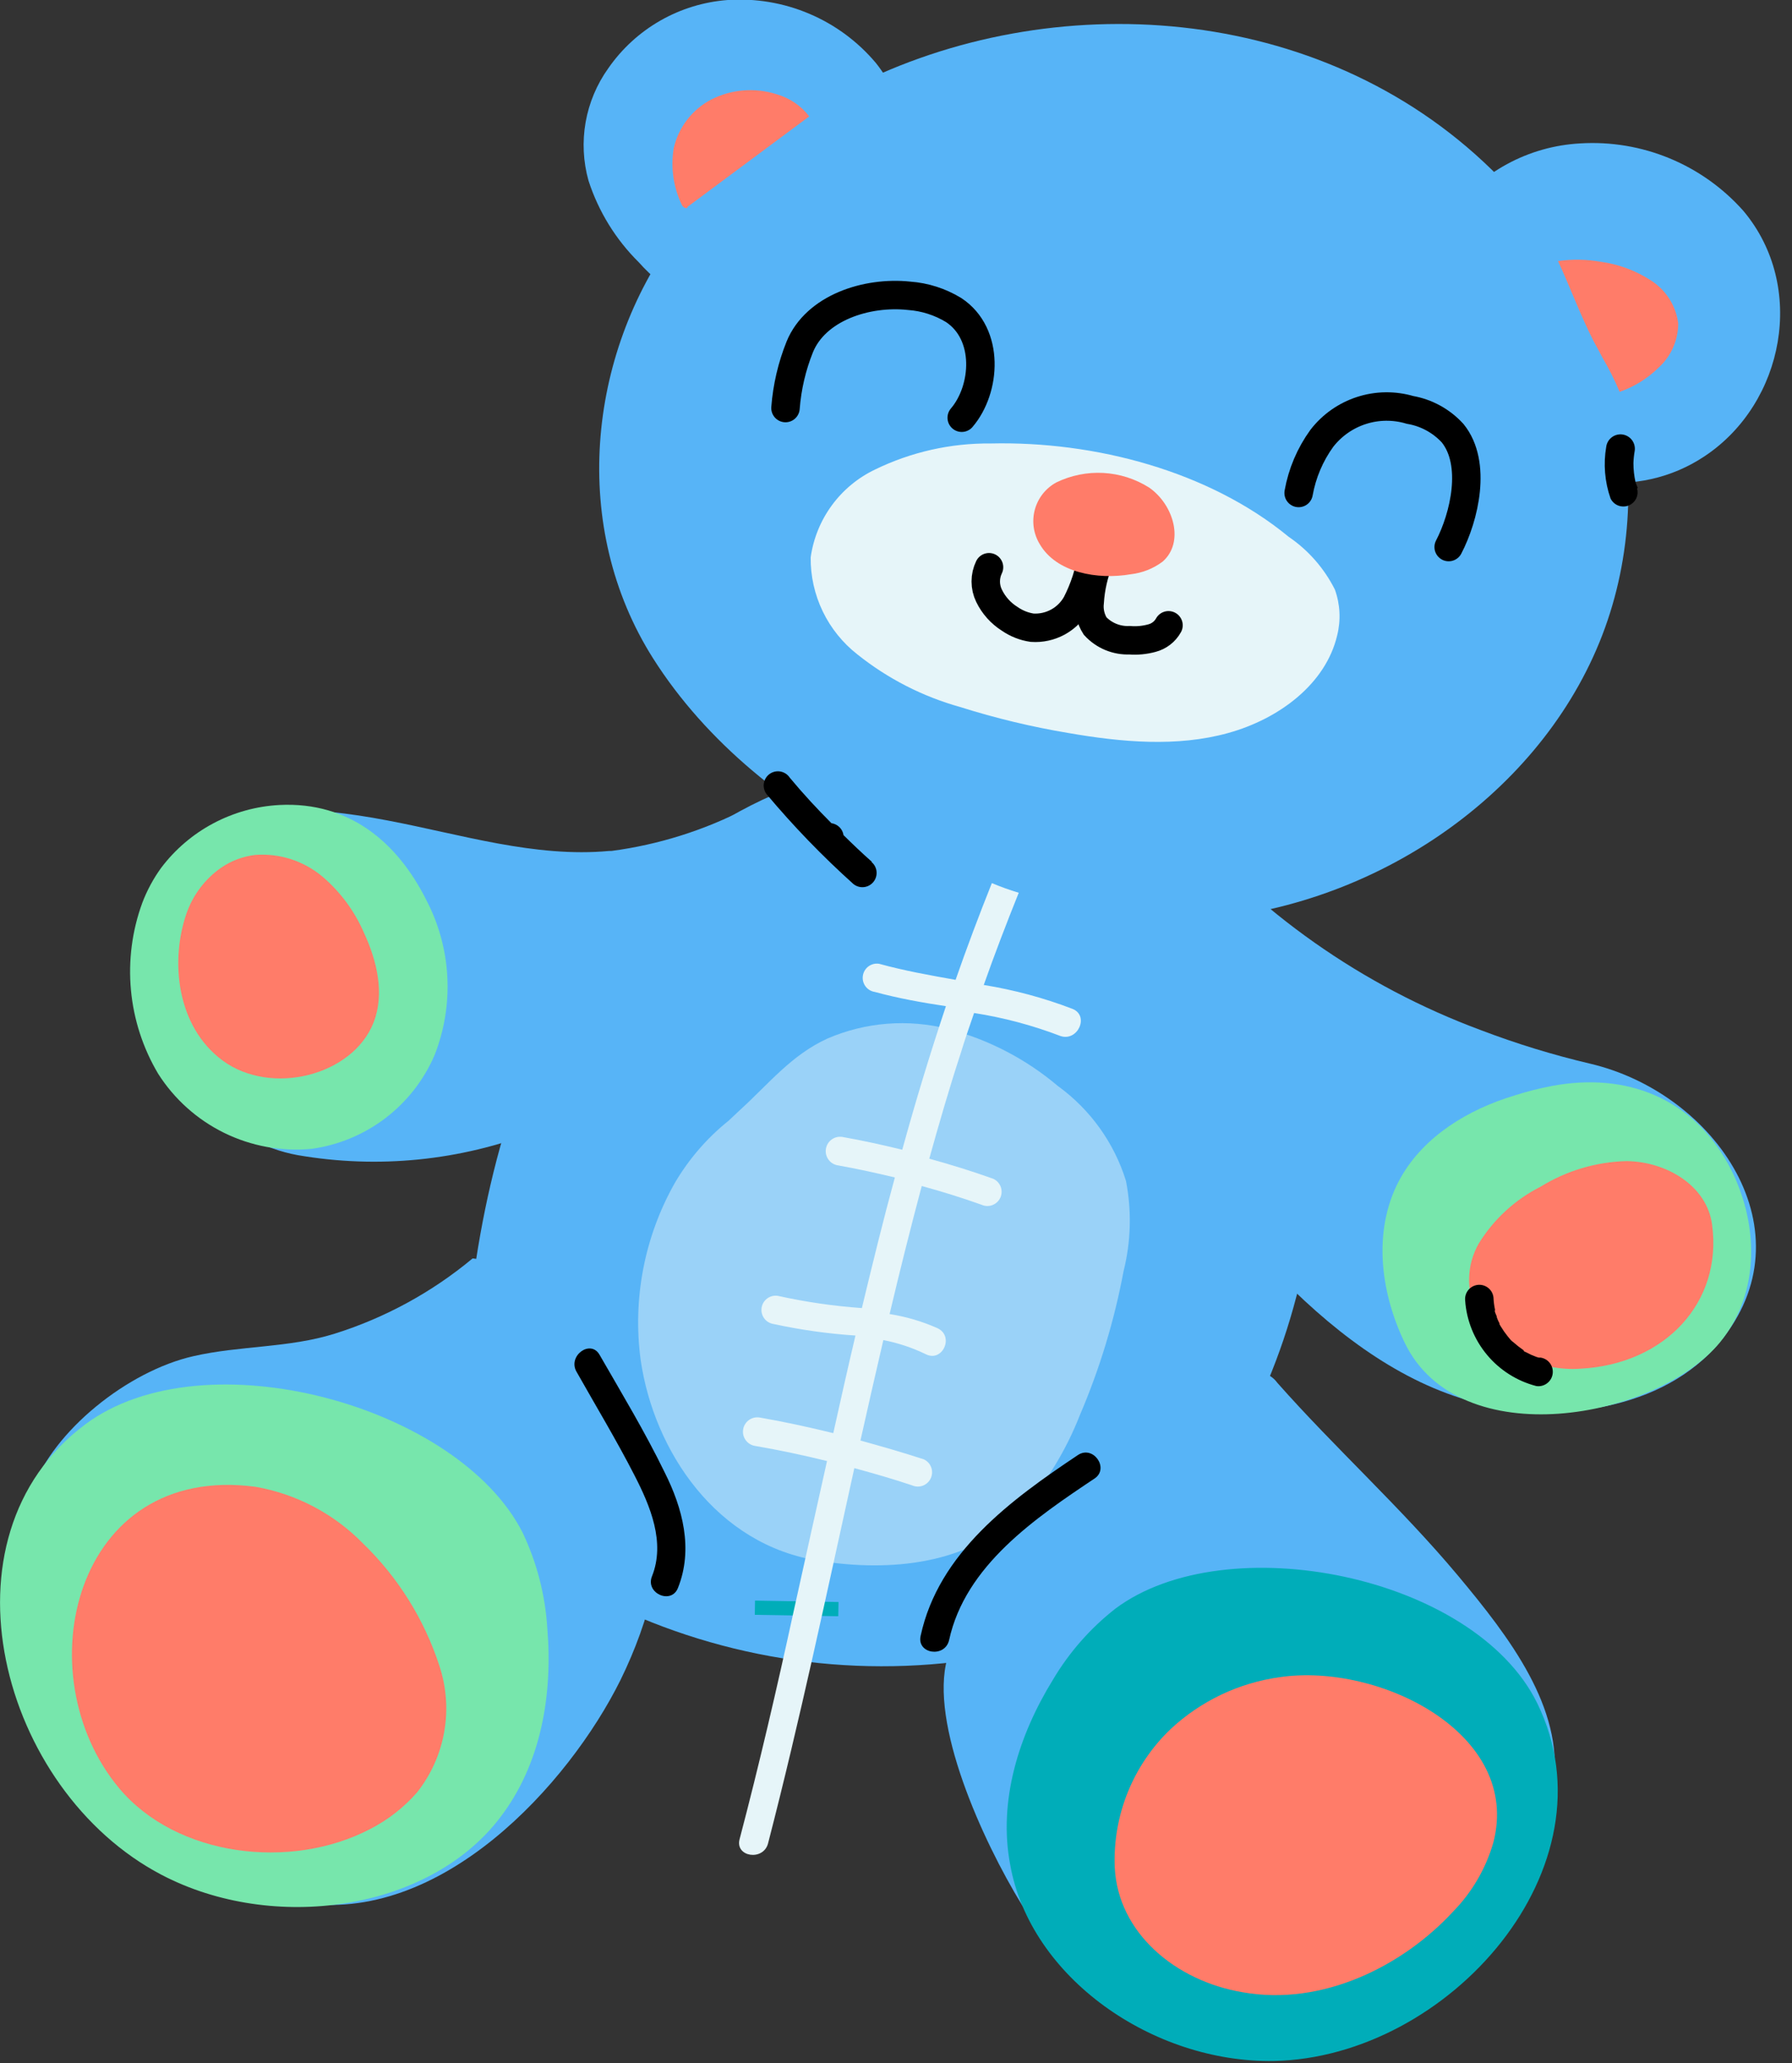 <svg width="126" height="145" viewBox="0 0 126 145" fill="none" xmlns="http://www.w3.org/2000/svg">
<rect x="0" y="0" width="126" height="145" fill="#333333" stroke="none"/>
<g clip-path="url(#clip0_2080_989)">
<path d="M32.55 99.78C32.55 98.93 32.55 98.08 32.6 97.23C33.53 79 40 57.4 62 53.62C72.42 51.83 84.38 56.09 89.77 64.78C94.7 72.72 93.62 82.51 91.14 91.17C90.086 95.206 88.47 99.074 86.34 102.66C81.99 109.57 75.97 115.76 67.2 116.81C57.876 117.915 48.443 116.009 40.28 111.37C37.77 109.92 35.34 108.12 33.99 105.68C33.042 103.858 32.548 101.834 32.55 99.78Z" fill="#57B4F7"/>
<path d="M97.9 139.51C101.627 137.364 104.782 134.352 107.1 130.73C108.182 129.114 108.911 127.287 109.24 125.37C109.95 120.04 106.13 115.07 102.51 110.74C98.51 105.96 93.88 101.79 89.81 97.19C89.567 96.851 89.213 96.607 88.81 96.5C88.509 96.471 88.207 96.519 87.93 96.64C78.46 99.95 69.25 107.23 66.61 116.56C65.33 121.09 69.06 129.34 71.86 133.9C74.049 137.328 76.981 140.22 80.44 142.36C83.52 144.36 86.95 143.57 90.32 142.67C92.978 141.966 95.529 140.903 97.9 139.51Z" fill="#57B4F7"/>
<path d="M78.42 113.07C76.659 114.449 75.17 116.145 74.03 118.07C71.62 121.98 70.18 126.59 71.03 131.07C72.44 139 81.06 145 89.57 144.86C101.89 144.61 113.71 131.2 108.09 119.72C103.66 110.69 86.21 107.24 78.42 113.07Z" fill="#00ADB9"/>
<path d="M104.11 72.4C106.618 73.356 109.187 74.145 111.8 74.76C120.69 76.85 127.32 86.63 120.91 94.35C117 99.06 109.48 100.22 103.2 98.42C92.88 95.42 84.86 84.22 79.2 76.09C75.48 70.74 73 64.24 74.46 58.16C74.89 56.36 76.02 54.37 78.01 54.25C80 54.13 81.47 55.85 82.69 57.32C88.405 64.115 95.786 69.311 104.11 72.4Z" fill="#57B4F7"/>
<path d="M106.48 77C107.342 76.723 108.22 76.499 109.11 76.33C114.43 75.33 119.02 77.25 121.53 81.85C123.69 85.85 123.83 90.85 120.91 94.38C116.46 99.74 102.6 102.31 98.77 94.38C96.97 90.65 96.51 86.19 98.54 82.68C100.17 79.87 103.17 78 106.48 77Z" fill="#77E6AC"/>
<path d="M43 59.81H42.84C37.61 60.3 32.4 58.64 27.21 57.66C22.02 56.68 16 56.11 12.68 60.42C11.441 62.048 10.618 63.953 10.28 65.97C9.942 67.988 10.1 70.057 10.74 72C12.14 76.23 16.14 80.32 20.93 81.19C26.569 82.168 32.367 81.587 37.7 79.51C46.84 75.96 53.8 68.92 59.57 61.51C60.73 60.02 65.06 53.57 60.15 53.98C57.55 54.2 54.76 55.73 52.51 56.81C49.538 58.354 46.32 59.369 43 59.81Z" fill="#57B4F7"/>
<path d="M10 63.47C9.285 65.428 9.015 67.521 9.208 69.596C9.402 71.672 10.055 73.678 11.12 75.47C12.257 77.257 13.865 78.696 15.767 79.628C17.669 80.56 19.791 80.948 21.9 80.75C23.791 80.49 25.581 79.746 27.099 78.59C28.616 77.433 29.809 75.904 30.56 74.15C31.25 72.397 31.553 70.516 31.452 68.636C31.35 66.755 30.845 64.918 29.97 63.25C27.97 59.25 24.59 56.33 19.65 56.58C18.025 56.665 16.438 57.105 15.001 57.868C13.563 58.632 12.31 59.701 11.33 61C10.779 61.761 10.332 62.591 10 63.47Z" fill="#77E6AC"/>
<path d="M103.85 92.28C104.566 93.557 105.631 94.604 106.92 95.298C108.209 95.993 109.67 96.305 111.13 96.2C117.07 95.89 121.13 91.54 120.38 86.07C120.02 83.35 117.2 81.65 114.38 81.61C112.236 81.661 110.144 82.283 108.32 83.41C106.528 84.315 105.022 85.7 103.97 87.41C103.549 88.148 103.317 88.98 103.296 89.83C103.276 90.68 103.466 91.522 103.85 92.28Z" fill="#FF7C69"/>
<path d="M15.53 61C14.398 61.797 13.548 62.931 13.1 64.24C11.96 67.58 12.42 72.15 15.65 74.54C19.07 77.06 24.81 75.61 26.27 71.86C27.05 69.86 26.52 67.56 25.59 65.56C24.933 64.042 23.938 62.694 22.68 61.62C21.361 60.509 19.659 59.959 17.94 60.09C17.074 60.193 16.247 60.505 15.53 61Z" fill="#FF7C69"/>
<path d="M101.93 15.08C102.989 13.616 104.363 12.408 105.949 11.543C107.536 10.677 109.296 10.178 111.1 10.08C113.248 9.947 115.398 10.305 117.386 11.126C119.375 11.947 121.151 13.211 122.58 14.82C127.05 20.14 125.45 28.33 119.88 32.05C117.567 33.605 114.754 34.233 112 33.81C109.084 33.207 106.427 31.711 104.4 29.53C102.622 27.847 101.274 25.762 100.47 23.45C100.04 22.038 99.948 20.545 100.201 19.091C100.455 17.637 101.047 16.263 101.93 15.08Z" fill="#57B4F7"/>
<path d="M42.77 4.8C43.724 3.425 44.973 2.28 46.427 1.449C47.88 0.619 49.501 0.124 51.17 4.93322e-05C53.13 -0.132 55.094 0.199 56.903 0.967C58.712 1.734 60.314 2.918 61.58 4.42C65.58 9.42 64.09 17.17 58.99 20.73C56.902 22.201 54.326 22.81 51.8 22.43C49.136 21.866 46.721 20.464 44.91 18.43C43.292 16.829 42.082 14.865 41.38 12.7C41.005 11.363 40.936 9.959 41.176 8.592C41.417 7.225 41.962 5.929 42.77 4.8Z" fill="#57B4F7"/>
<path d="M59.93 6.12C55.05 8.549 50.809 12.091 47.55 16.46C41.26 25 40.09 37.09 45.93 46.29C53.32 57.94 69.27 65.39 83.45 64.71C96.2 64.09 107.95 56.16 112.45 45.17C116.95 34.18 113.84 20.69 104.89 11.93C92.79 0.12 73.94 -1 59.93 6.12Z" fill="#57B4F7"/>
<path d="M69.66 31.17C66.845 31.142 64.062 31.768 61.53 33C60.323 33.575 59.278 34.441 58.487 35.52C57.697 36.598 57.186 37.856 57 39.18C56.988 40.493 57.279 41.791 57.849 42.974C58.42 44.157 59.255 45.192 60.29 46C62.422 47.702 64.874 48.957 67.5 49.69C69.994 50.478 72.54 51.09 75.12 51.52C78.86 52.17 82.76 52.52 86.36 51.52C89.96 50.52 93.22 48.06 94.02 44.66C94.287 43.595 94.232 42.474 93.86 41.44C93.11 39.947 91.991 38.67 90.61 37.73C85 33.11 77 31 69.66 31.17Z" fill="#E6F5F9"/>
<path d="M77 38.91C77 38.81 76.81 38.91 76.79 39.03C76.608 40.215 76.237 41.363 75.69 42.43C75.383 42.978 74.927 43.428 74.375 43.727C73.823 44.026 73.197 44.162 72.57 44.12C72.007 44.036 71.469 43.824 71 43.5C70.37 43.105 69.863 42.54 69.54 41.87C69.389 41.558 69.311 41.216 69.311 40.87C69.311 40.523 69.389 40.182 69.54 39.87" stroke="black" stroke-width="2" stroke-miterlimit="10" stroke-linecap="round"/>
<path d="M101.86 38.45C102.96 36.34 103.86 32.58 102.14 30.45C101.349 29.586 100.294 29.009 99.14 28.81C98.025 28.48 96.837 28.494 95.73 28.851C94.624 29.208 93.651 29.891 92.94 30.81C92.114 31.951 91.557 33.264 91.31 34.65" stroke="black" stroke-width="2" stroke-miterlimit="10" stroke-linecap="round"/>
<path d="M55.23 28.68C55.343 27.207 55.68 25.761 56.23 24.39C57.35 21.64 60.931 20.47 63.92 20.79C65.028 20.87 66.101 21.213 67.05 21.79C69.6 23.47 69.331 27.36 67.621 29.36" stroke="black" stroke-width="2" stroke-miterlimit="10" stroke-linecap="round"/>
<path d="M77.29 39.39C76.909 40.32 76.683 41.307 76.62 42.31C76.547 42.9 76.681 43.498 77 44C77.307 44.332 77.682 44.593 78.1 44.766C78.518 44.939 78.969 45.019 79.42 45C79.952 45.042 80.486 44.992 81 44.85C81.244 44.786 81.473 44.673 81.672 44.519C81.872 44.364 82.038 44.17 82.16 43.95" stroke="black" stroke-width="2" stroke-miterlimit="10" stroke-linecap="round"/>
<path d="M80.8 34.27C79.832 33.659 78.725 33.305 77.582 33.242C76.439 33.179 75.299 33.409 74.27 33.91C73.901 34.111 73.577 34.385 73.317 34.715C73.058 35.046 72.868 35.425 72.759 35.831C72.651 36.237 72.626 36.661 72.686 37.077C72.747 37.492 72.891 37.892 73.11 38.25C74.27 40.25 77.17 40.77 79.52 40.36C80.325 40.268 81.091 39.964 81.74 39.48C83.29 38.14 82.55 35.49 80.8 34.27Z" fill="#FF7C69"/>
<path d="M118 22.73C117.923 22.122 117.713 21.539 117.387 21.021C117.06 20.503 116.625 20.062 116.11 19.73C115.037 19.026 113.821 18.572 112.55 18.4C111.559 18.224 110.546 18.207 109.55 18.35C110.41 20.21 111.11 22.13 112.04 23.96C112.26 24.35 112.47 24.75 112.68 25.15C113.133 25.919 113.534 26.717 113.88 27.54C114.913 27.183 115.853 26.599 116.63 25.83C117.061 25.437 117.405 24.958 117.641 24.424C117.877 23.891 117.999 23.314 118 22.73Z" fill="#FF7C69"/>
<path d="M48.34 14.54C48.34 14.73 48.03 14.59 47.95 14.42C47.349 13.178 47.146 11.781 47.37 10.42C47.535 9.694 47.856 9.012 48.31 8.422C48.764 7.832 49.341 7.346 50 7C51.42 6.275 53.069 6.139 54.59 6.62C55.508 6.878 56.318 7.425 56.9 8.18" fill="#FF7C69"/>
<path d="M90 117.88C87.117 118.274 84.426 119.553 82.3 121.54C80.997 122.787 79.973 124.296 79.297 125.969C78.622 127.641 78.309 129.438 78.38 131.24C78.6 135.86 82.66 139.24 87.38 140.03C93.01 141.03 98.65 138.17 102.16 134.37C103.495 133.01 104.471 131.34 105 129.51C107 121.85 97 116.86 90 117.88Z" fill="#FF7C69"/>
<path d="M6.13 123C3.673 119.316 2.155 115.086 1.71 110.68C1.466 108.691 1.65 106.672 2.25 104.76C3.74 100.55 9.01 96.36 13.6 95.32C16.88 94.57 20.31 94.75 23.53 93.74C27.077 92.626 30.372 90.829 33.23 88.45C36.016 88.754 38.6 90.049 40.51 92.1C48.18 99.52 47.81 109.58 43.62 118.1C40 125.39 31 135.36 21.05 133.71C17.574 133.243 14.317 131.745 11.7 129.41C9.561 127.536 7.688 125.379 6.13 123Z" fill="#57B4F7"/>
<path d="M36.76 107.75C37.748 109.838 38.332 112.095 38.48 114.4C38.88 119.1 38.05 124.01 35.14 127.78C30.14 134.31 19.22 135.88 11.37 131.78C-0 125.84 -4.67 108.05 6 100.11C14.37 93.87 32.26 98.79 36.76 107.75Z" fill="#77E6AC"/>
<path d="M25.51 108.47C27.987 110.861 29.838 113.825 30.9 117.1C31.394 118.599 31.508 120.197 31.23 121.751C30.953 123.305 30.293 124.765 29.31 126C28.38 127.059 27.256 127.931 26 128.57C20.43 131.47 12.41 130.51 8.37 125.68C1.7 117.68 5.21 102.81 17.96 104.5C20.83 105.001 23.471 106.39 25.51 108.47Z" fill="#FF7C69"/>
<path opacity="0.47" d="M51.23 78.77C49.709 79.989 48.425 81.477 47.44 83.16C45.307 86.938 44.468 91.31 45.05 95.61C45.98 101.97 50.36 108.61 57.64 109.71C62.53 110.49 68.21 109.99 71.76 106.26C73.542 104.258 74.954 101.956 75.93 99.46C77.321 96.213 78.35 92.822 79 89.35C79.522 87.271 79.58 85.103 79.17 83C78.336 80.317 76.656 77.977 74.38 76.33C72.149 74.443 69.525 73.077 66.7 72.33C63.861 71.601 60.861 71.837 58.17 73C55.64 74.16 54.07 76.16 52.05 78L51.23 78.77Z" fill="#E6F5F9"/>
<path d="M53.08 113L58.95 113.1" stroke="#00ADB9" stroke-miterlimit="10"/>
<path d="M75.41 70.91C73.393 70.137 71.302 69.574 69.17 69.23C69.94 67.05 70.77 64.89 71.63 62.75C70.988 62.556 70.358 62.329 69.74 62.07C68.84 64.32 67.99 66.58 67.19 68.87C65.39 68.55 63.58 68.23 61.81 67.74C61.68 67.72 61.547 67.726 61.419 67.757C61.292 67.789 61.171 67.845 61.065 67.923C60.959 68.001 60.87 68.1 60.802 68.212C60.734 68.325 60.689 68.45 60.67 68.58C60.65 68.71 60.656 68.843 60.687 68.97C60.719 69.098 60.775 69.218 60.853 69.324C60.931 69.43 61.029 69.52 61.142 69.588C61.255 69.655 61.38 69.7 61.51 69.72C63.16 70.17 64.85 70.47 66.51 70.72C65.396 74.053 64.373 77.417 63.44 80.81C62.04 80.47 60.64 80.16 59.22 79.91C58.955 79.87 58.684 79.937 58.469 80.097C58.253 80.256 58.109 80.495 58.07 80.76C58.03 81.025 58.097 81.295 58.257 81.511C58.416 81.727 58.654 81.87 58.92 81.91C60.26 82.15 61.59 82.44 62.92 82.76C62.1 85.76 61.34 88.87 60.6 91.94C58.611 91.799 56.636 91.512 54.69 91.08C54.56 91.06 54.427 91.066 54.299 91.097C54.172 91.129 54.051 91.185 53.945 91.263C53.84 91.341 53.75 91.44 53.682 91.552C53.614 91.665 53.569 91.79 53.55 91.92C53.53 92.05 53.536 92.183 53.567 92.31C53.599 92.438 53.655 92.558 53.733 92.664C53.811 92.77 53.909 92.86 54.022 92.927C54.135 92.995 54.26 93.04 54.39 93.06C56.287 93.471 58.212 93.742 60.15 93.87C59.61 96.15 59.1 98.44 58.59 100.73C56.87 100.31 55.14 99.93 53.4 99.63C53.268 99.61 53.135 99.617 53.006 99.649C52.877 99.681 52.755 99.738 52.649 99.817C52.542 99.896 52.452 99.995 52.383 100.109C52.315 100.222 52.269 100.349 52.25 100.48C52.23 100.611 52.236 100.745 52.268 100.874C52.3 101.003 52.358 101.124 52.437 101.231C52.516 101.338 52.615 101.428 52.728 101.496C52.842 101.565 52.968 101.61 53.1 101.63C54.79 101.92 56.48 102.28 58.15 102.69C57.35 106.25 56.57 109.81 55.78 113.36C54.62 118.69 53.39 124 52 129.28C51.68 130.52 53.66 130.82 54 129.58C56.26 120.85 58.12 112.01 60.07 103.19C61.43 103.56 62.79 103.95 64.13 104.4C64.25 104.453 64.379 104.482 64.511 104.485C64.642 104.489 64.773 104.466 64.895 104.419C65.018 104.371 65.13 104.3 65.225 104.209C65.32 104.119 65.397 104.01 65.45 103.89C65.558 103.649 65.566 103.374 65.472 103.127C65.379 102.879 65.191 102.679 64.95 102.57C63.48 102.09 61.95 101.65 60.5 101.25C61.03 98.89 61.56 96.54 62.11 94.19C63.149 94.391 64.158 94.727 65.11 95.19C66.27 95.76 67.11 93.93 65.93 93.36C64.852 92.879 63.716 92.543 62.55 92.36C63.26 89.36 64.01 86.36 64.81 83.36C66.23 83.75 67.63 84.18 69.02 84.68C69.14 84.733 69.269 84.762 69.401 84.766C69.532 84.769 69.663 84.746 69.785 84.699C69.908 84.651 70.02 84.58 70.115 84.489C70.21 84.399 70.287 84.29 70.34 84.17C70.393 84.05 70.422 83.92 70.425 83.789C70.428 83.658 70.406 83.527 70.358 83.404C70.311 83.282 70.24 83.17 70.149 83.075C70.058 82.979 69.95 82.903 69.83 82.85C68.35 82.32 66.83 81.85 65.34 81.44C66.03 78.96 66.76 76.44 67.55 74.03C67.85 73.03 68.17 72.14 68.49 71.2C70.568 71.524 72.606 72.067 74.57 72.82C75.79 73.22 76.61 71.39 75.41 70.91Z" fill="#E6F5F9"/>
<path d="M115.16 34.31L115 33.9C114.901 33.457 114.85 33.004 114.85 32.55C114.86 32.262 114.89 31.974 114.94 31.69C114.96 31.559 114.953 31.425 114.921 31.296C114.889 31.167 114.832 31.046 114.753 30.939C114.674 30.832 114.575 30.742 114.461 30.674C114.347 30.605 114.221 30.56 114.09 30.54C113.959 30.52 113.825 30.527 113.696 30.559C113.567 30.591 113.446 30.648 113.339 30.727C113.232 30.806 113.142 30.905 113.073 31.019C113.005 31.133 112.96 31.259 112.94 31.39C112.729 32.609 112.832 33.862 113.24 35.03C113.348 35.258 113.539 35.437 113.773 35.53C114.008 35.623 114.269 35.624 114.504 35.533C114.739 35.442 114.932 35.266 115.042 35.039C115.153 34.812 115.173 34.551 115.1 34.31H115.16Z" fill="black"/>
<path d="M108.25 95.42H108.19L108.02 95.37L107.65 95.22L107.29 95.04C107.221 95.016 107.156 94.978 107.1 94.93H107.17L107.08 94.87C106.849 94.711 106.629 94.537 106.42 94.35C106.309 94.273 106.212 94.178 106.13 94.07L105.99 93.9C105.822 93.691 105.669 93.47 105.53 93.24L105.43 93.07V93.01C105.36 92.882 105.3 92.748 105.25 92.61C105.25 92.49 105.16 92.36 105.12 92.23C105.08 92.1 105.12 92.12 105.12 92.06C105.059 91.777 105.022 91.489 105.01 91.2C104.997 91.069 104.957 90.943 104.895 90.827C104.832 90.712 104.747 90.61 104.645 90.527C104.543 90.444 104.425 90.383 104.299 90.345C104.173 90.308 104.041 90.296 103.91 90.31C103.779 90.324 103.651 90.363 103.535 90.427C103.419 90.49 103.316 90.576 103.233 90.679C103.151 90.782 103.089 90.901 103.053 91.028C103.016 91.155 103.005 91.289 103.02 91.42C103.12 92.818 103.657 94.149 104.554 95.225C105.451 96.302 106.664 97.07 108.02 97.42C108.286 97.46 108.556 97.393 108.771 97.233C108.987 97.074 109.131 96.835 109.17 96.57C109.21 96.305 109.143 96.035 108.984 95.819C108.824 95.603 108.586 95.46 108.32 95.42H108.25Z" fill="black"/>
<path d="M61.31 60.58C60.61 59.96 59.95 59.33 59.31 58.7C59.278 58.487 59.178 58.29 59.025 58.139C58.871 57.988 58.673 57.89 58.46 57.86C57.46 56.86 56.46 55.78 55.53 54.66C55.456 54.548 55.36 54.451 55.247 54.377C55.135 54.303 55.008 54.252 54.876 54.228C54.743 54.204 54.607 54.207 54.476 54.236C54.344 54.266 54.22 54.322 54.111 54.401C54.002 54.48 53.909 54.58 53.84 54.696C53.77 54.811 53.725 54.939 53.706 55.073C53.687 55.206 53.696 55.342 53.731 55.472C53.766 55.602 53.827 55.724 53.91 55.83C55.789 58.071 57.824 60.176 60 62.13C60.206 62.298 60.47 62.378 60.734 62.352C60.999 62.326 61.242 62.196 61.41 61.99C61.579 61.784 61.658 61.52 61.632 61.256C61.606 60.992 61.476 60.748 61.27 60.58H61.31Z" fill="black"/>
<path d="M46.73 103.48C45.359 100.66 43.73 97.96 42.16 95.23C41.529 94.11 39.91 95.29 40.529 96.4C41.9 98.83 43.349 101.23 44.62 103.71C45.719 105.85 46.8 108.41 45.84 110.8C45.37 111.99 47.2 112.8 47.669 111.61C48.76 108.88 47.999 106 46.73 103.48Z" fill="black"/>
<path d="M75.79 102.27C71.09 105.41 65.99 109.13 64.73 114.99C64.46 116.25 66.43 116.54 66.73 115.29C67.87 110.03 72.81 106.69 76.99 103.9C78 103.18 76.86 101.56 75.79 102.27Z" fill="black"/>
</g>
<defs>
<clipPath id="clip0_2080_989">
<rect width="125.16" height="144.86" fill="white"/>
</clipPath>
</defs>
</svg>
